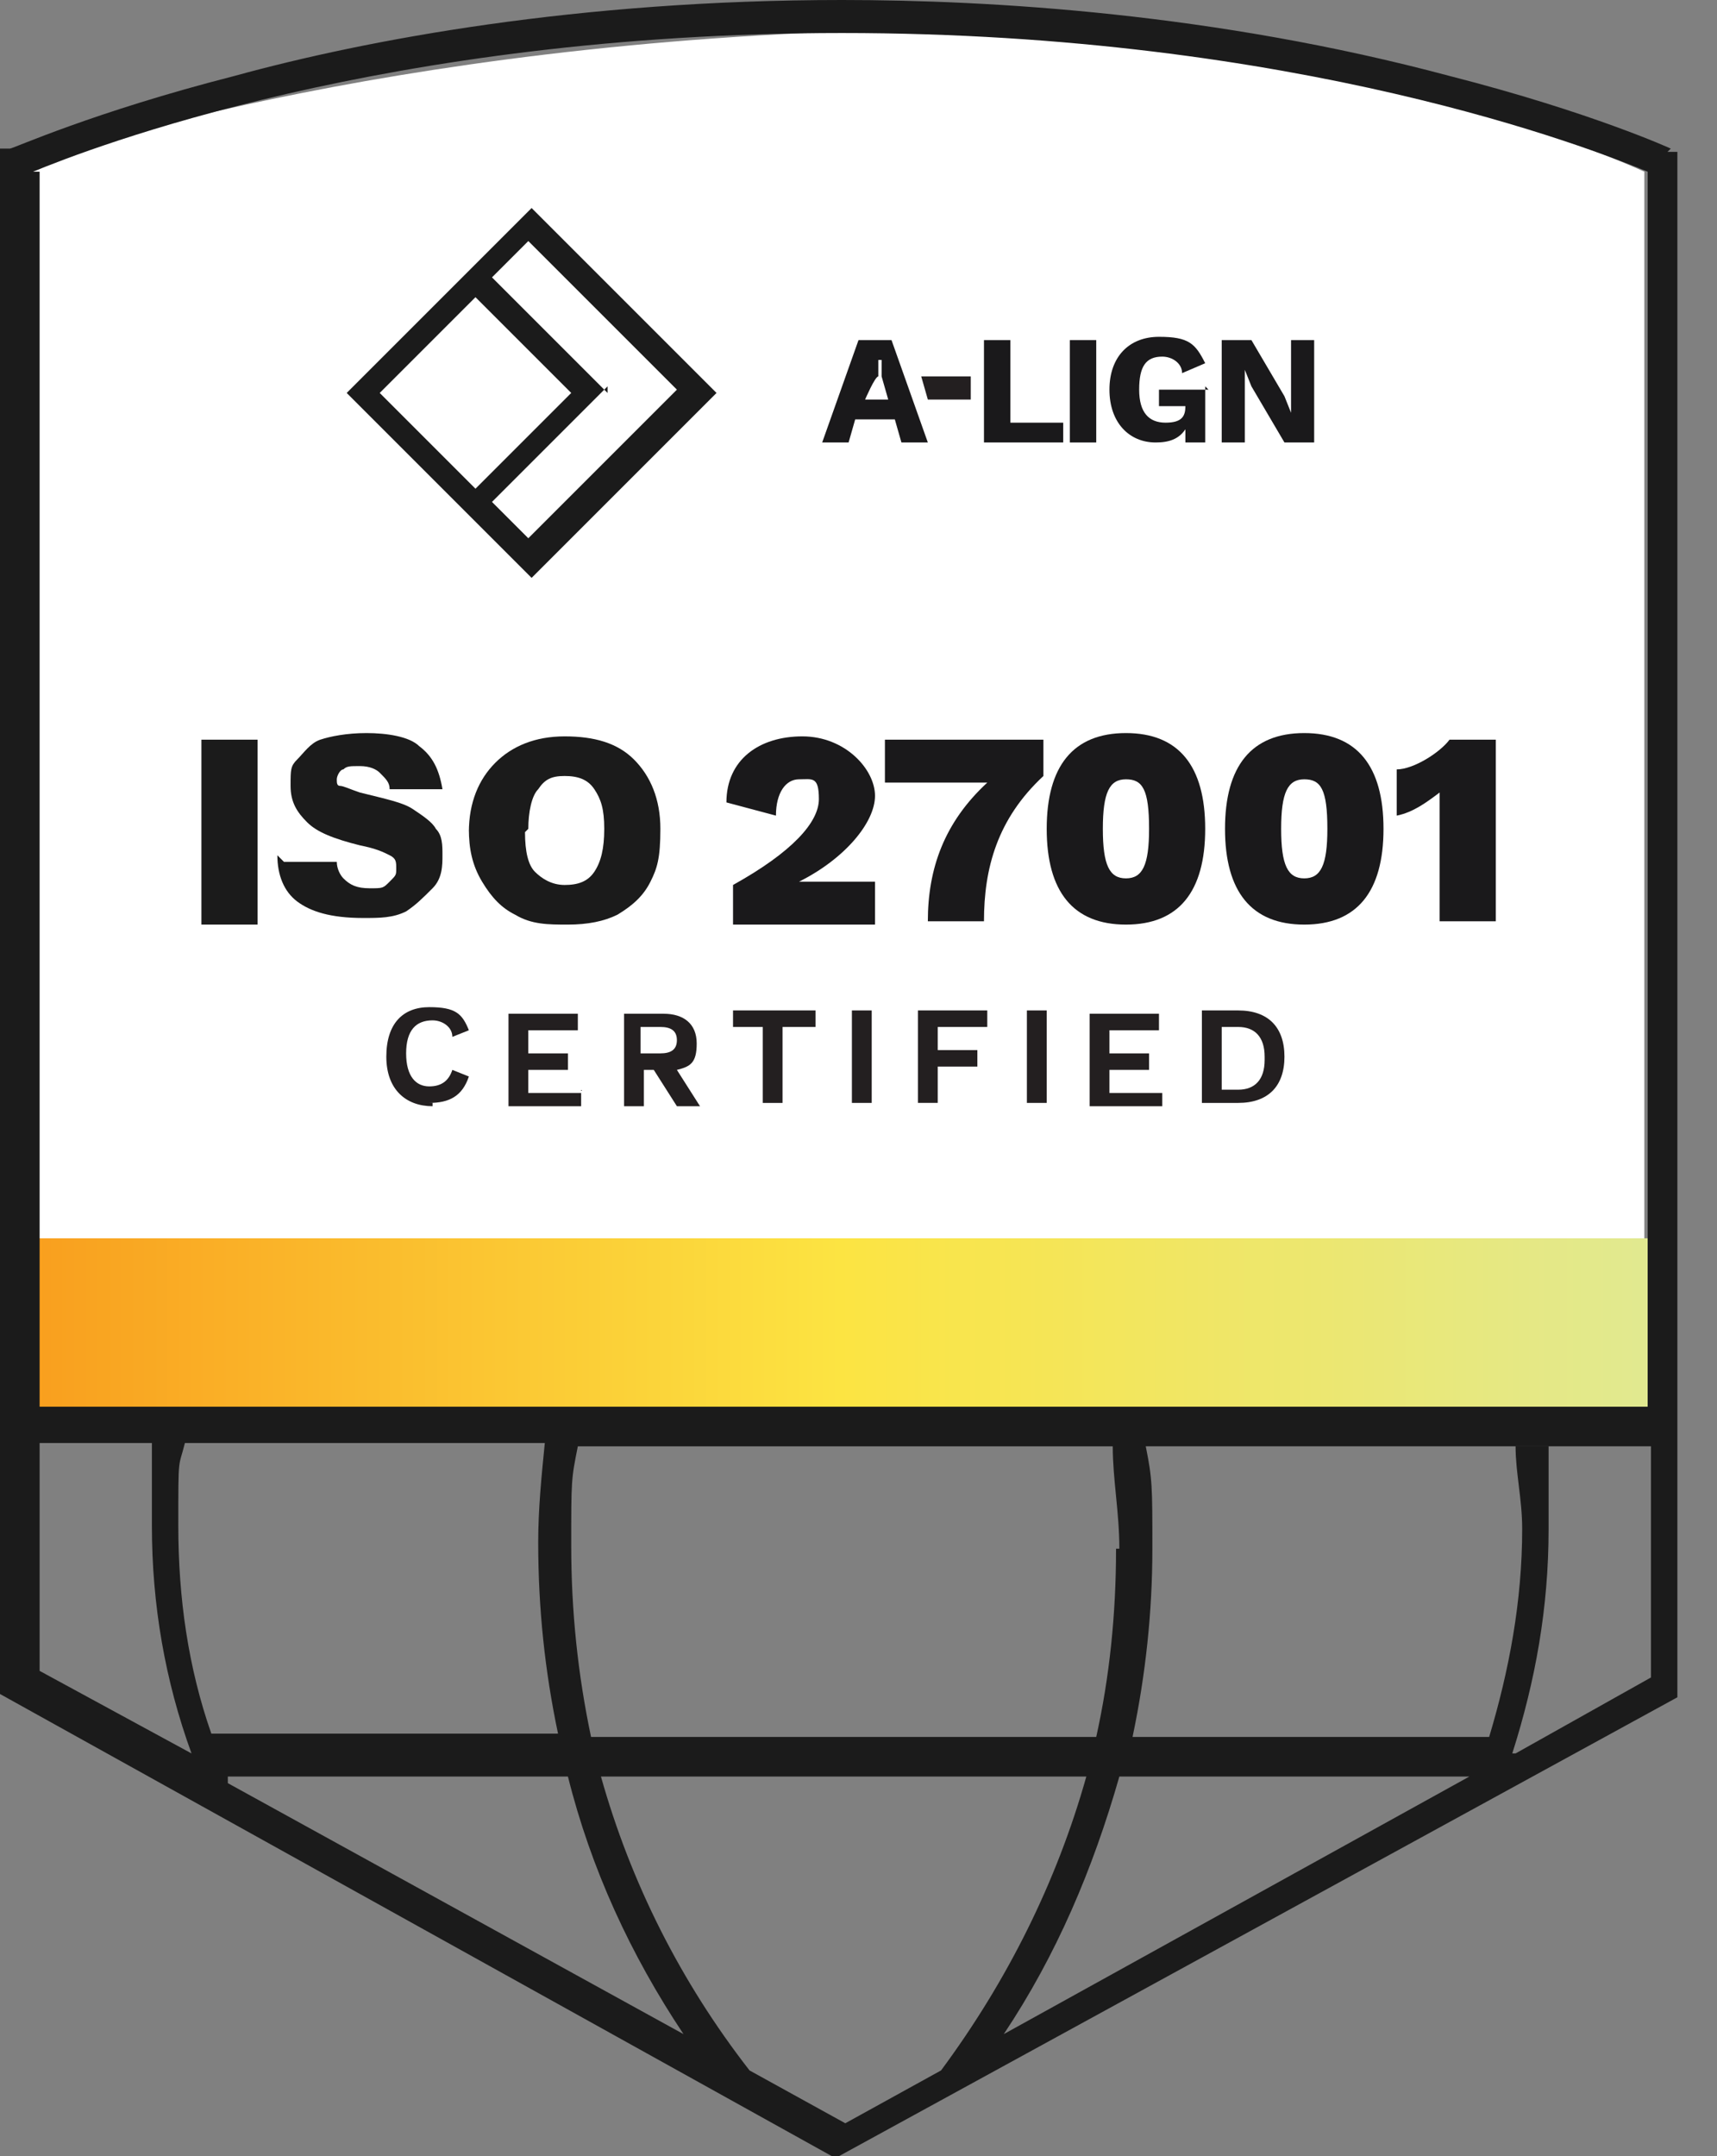 <?xml version="1.0" encoding="UTF-8"?>
<svg id="Layer_2" xmlns="http://www.w3.org/2000/svg" xmlns:xlink="http://www.w3.org/1999/xlink" version="1.1" viewBox="0 0 52 65.3">
  <rect x="0" y="0" width="52" height="65.3" fill="#808080" stroke="none"/>
  <!-- Generator: Adobe Illustrator 29.8.1, SVG Export Plug-In . SVG Version: 2.1.1 Build 2)  -->
  <defs>
    <style>
      .st0 {
        fill: #231f20;
      }

      .st1 {
        fill: #1a191b;
      }

      .st2 {
        fill: url(#linear-gradient);
      }

      .st3 {
        fill: #fff;
      }

      .st4 {
        fill: #1b1b1b;
      }
    </style>
    <linearGradient id="linear-gradient" x1="1" y1="-663.2" x2="49.9" y2="-663.2" gradientTransform="translate(0 -623.1) scale(1 -1)" gradientUnits="userSpaceOnUse">
      <stop offset="0" stop-color="#f99f1e"/>
      <stop offset=".5" stop-color="#fce442"/>
      <stop offset="1" stop-color="#e1e990"/>
    </linearGradient>
  </defs>
  <g id="Layer_1-2">
    <g>
      <path class="st3" d="M.1,5.2v37.9h49.7V5.2S39.4.3,24.4,1C9.3,1.7.1,5.2.1,5.2Z"/>
      <path class="st1" d="M22.2,26.8c1.8-1,2.6-1.9,2.6-2.6s-.2-.6-.6-.6-.7.4-.7,1.1l-1.5-.4c0-1.3,1-2,2.3-2s2.2,1,2.2,1.8-.9,1.9-2.3,2.6h2.3v1.3h-4.3v-1.1h0s0-.1,0,0Z"/>
      <path class="st1" d="M31.6,22.3v1.2c-1.4,1.3-1.8,2.8-1.8,4.4h-1.7c0-1.6.5-3,1.8-4.2h-3.1v-1.3h4.8s0-.1,0-.1Z"/>
      <path class="st1" d="M31.7,25.1c0-1.9.8-2.9,2.4-2.9s2.4,1,2.4,2.9-.8,2.9-2.4,2.9-2.4-1-2.4-2.9ZM34.8,25.1c0-1.2-.2-1.5-.7-1.5s-.7.4-.7,1.5.2,1.5.7,1.5.7-.4.7-1.5Z"/>
      <path class="st1" d="M37.1,25.1c0-1.9.8-2.9,2.4-2.9s2.4,1,2.4,2.9-.8,2.9-2.4,2.9-2.4-1-2.4-2.9ZM40.2,25.1c0-1.2-.2-1.5-.7-1.5s-.7.4-.7,1.5.2,1.5.7,1.5.7-.4.7-1.5Z"/>
      <path class="st1" d="M45.3,22.3v5.6h-1.7v-3.9c-.4.3-.8.6-1.3.7v-1.4c.5,0,1.3-.5,1.6-.9h1.4Z"/>
      <path class="st4" d="M21.7,11.9l-5.6-5.6-1.6,1.6h0l-4,4,4,4h0l1.6,1.6,5.6-5.6ZM11.5,11.9l2.9-2.9,2.9,2.9-2.9,2.9-2.9-2.9ZM18.4,11.9l-3.5-3.5,1.1-1.1,4.5,4.5-4.5,4.5-1.1-1.1,3.5-3.5v.2Z"/>
      <path class="st1" d="M27,12.7h-1.1l-.2.7h-.8l1.1-3.1h1l1.1,3.1h-.8l-.2-.7h-.1ZM26.9,12.1l-.2-.7v-.5h-.1v.5c-.1,0-.4.7-.4.7h.7Z"/>
      <path class="st1" d="M32.2,12.8v.6h-2.4v-3.1h.8v2.5s1.6,0,1.6,0Z"/>
      <path class="st1" d="M33.2,13.4h-.8v-3.1h.8v3.1Z"/>
      <path class="st1" d="M36.5,11.7v1.7h-.6v-.4c-.2.3-.5.4-.9.4-.8,0-1.4-.6-1.4-1.6s.6-1.6,1.5-1.6,1.1.2,1.4.8l-.7.3c0-.3-.3-.5-.6-.5-.5,0-.7.3-.7,1s.3,1,.8,1,.6-.2.6-.5h-.8v-.5h1.5s0-.1,0,0Z"/>
      <path class="st1" d="M39.8,13.4h-.9l-1-1.7-.2-.5h0v2.2h-.7v-3.1h.9l1,1.7.2.5h0v-2.2h.7v3.1Z"/>
      <polygon class="st0" points="29.4 12.1 28.1 12.1 27.9 11.4 29.4 11.4 29.4 12.1"/>
      <rect class="st2" x="1" y="37.5" width="48.9" height="5.2"/>
      <path class="st4" d="M50.6,4.5s-2.4-1.1-6.7-2.2C36.8.4,30,0,25.5,0,17.5,0,11.1,1.2,7.1,2.3,2.8,3.4.4,4.5.3,4.5h-.3v46.8l25.2,14h.2c0,0,25.4-13.9,25.4-13.9V4.6h-.3s0,0,0,0ZM1,5.2c1.7-.7,10.7-4.2,24.5-4.2s22.7,3.5,24.4,4.2v37.4H1.1v1.1h15.4c-.1,1-.2,2-.2,3,0,2,.2,3.9.6,5.8H6.4c-.7-2-1-4.1-1-6.3s0-1.7.2-2.5h-1c0,.8,0,1.6,0,2.5,0,2.4.4,4.7,1.2,6.9l-4.6-2.5V5.2s-.1,0,0,0ZM33.8,46.9c0,2-.2,3.9-.6,5.7h-15.3c-.4-1.9-.6-3.8-.6-5.8s0-2,.2-3h16.2c0,1,.2,2,.2,3.1h-.1ZM6.9,53.8h10.3c.7,2.8,1.9,5.4,3.5,7.8l-13.8-7.6v-.2h0ZM22.7,62.7c-2.1-2.7-3.6-5.7-4.5-8.9h14.7c-.9,3.2-2.4,6.2-4.4,8.9l-2.9,1.6-2.9-1.6h0ZM44.5,53.8l-14.1,7.8c1.6-2.4,2.7-5,3.5-7.8h10.6ZM45.8,53.1c.7-2.2,1.1-4.4,1.1-6.8s0-1.7,0-2.5h-1c0,.8.2,1.6.2,2.5,0,2.2-.4,4.3-1,6.3h-10.8c.4-1.9.6-3.8.6-5.7s0-2.1-.2-3.1h15.3v7l-4.1,2.3h0Z"/>
      <path class="st0" d="M13.1,33.5c-.8,0-1.4-.5-1.4-1.5s.5-1.5,1.3-1.5,1,.2,1.2.7l-.5.2c0-.3-.3-.5-.6-.5-.5,0-.8.3-.8,1s.3,1,.7,1,.6-.2.7-.5l.5.2c-.2.6-.6.8-1.2.8h.1Z"/>
      <path class="st0" d="M17.6,33v.5h-2.2v-2.8h2.1v.5h-1.5v.7h1.2v.5h-1.2v.7h1.6Z"/>
      <path class="st0" d="M20,32.4h-.5v1.1h-.6v-2.8h1.2c.6,0,1,.3,1,.9s-.2.7-.6.8l.7,1.1h-.7l-.7-1.1h.2ZM19.4,31.9h.6c.3,0,.5-.1.5-.4s-.2-.4-.5-.4h-.6v.8h0Z"/>
      <path class="st0" d="M24.6,31.1h-.9v2.3h-.6v-2.3h-.9v-.5h2.5v.5s-.1,0-.1,0Z"/>
      <path class="st0" d="M26.4,33.4h-.6v-2.8h.6v2.8Z"/>
      <path class="st0" d="M28.4,31.1v.7h1.2v.5h-1.2v1.1h-.6v-2.8h2.1v.5s-1.5,0-1.5,0Z"/>
      <path class="st0" d="M31.7,33.4h-.6v-2.8h.6v2.8Z"/>
      <path class="st0" d="M35.2,33v.5h-2.2v-2.8h2.1v.5h-1.5v.7h1.2v.5h-1.2v.7h1.6s0,0,0-.1Z"/>
      <path class="st0" d="M38.9,32c0,.9-.5,1.4-1.4,1.4h-1.1v-2.8h1.1c.9,0,1.4.5,1.4,1.4h0ZM38.3,32c0-.6-.3-.9-.8-.9h-.5v1.9h.5c.5,0,.8-.3.8-.9h0s0-.1,0,0Z"/>
      <path class="st4" d="M6.1,22.4h1.7v5.6h-1.7s0-5.6,0-5.6Z"/>
      <path class="st4" d="M8.6,26.1h1.6c0,.2.1.4.2.5.2.2.4.3.8.3s.4,0,.6-.2.2-.2.2-.4,0-.3-.2-.4-.4-.2-.9-.3c-.8-.2-1.3-.4-1.6-.7s-.5-.6-.5-1.1,0-.6.2-.8.4-.5.7-.6.8-.2,1.4-.2,1.3.1,1.6.4c.4.3.6.7.7,1.3h-1.6c0-.2-.1-.3-.3-.5-.1-.1-.3-.2-.6-.2s-.4,0-.5.1c-.1,0-.2.2-.2.3s0,.2.1.2.3.1.6.2c.8.2,1.3.3,1.6.5s.6.4.7.6c.2.2.2.5.2.8s0,.7-.3,1-.5.5-.8.7c-.4.2-.8.2-1.3.2-1,0-1.6-.2-2-.5s-.6-.8-.6-1.4h0s.2.2.2.2Z"/>
      <path class="st4" d="M14.2,25.2c0-.9.3-1.6.8-2.1s1.2-.8,2.1-.8,1.6.2,2.1.7.8,1.2.8,2.1-.1,1.2-.3,1.6c-.2.4-.5.7-1,1-.4.2-.9.3-1.5.3s-1.1,0-1.6-.3c-.4-.2-.7-.5-1-1s-.4-1-.4-1.6h0s0,.1,0,0ZM15.9,25.2c0,.6.1,1,.3,1.2.2.2.5.4.9.4s.7-.1.9-.4.3-.7.3-1.3-.1-.9-.3-1.2-.5-.4-.9-.4-.6.1-.8.4c-.2.2-.3.7-.3,1.2h0s-.1.1,0,0Z"/>
    </g>
  </g>
</svg>